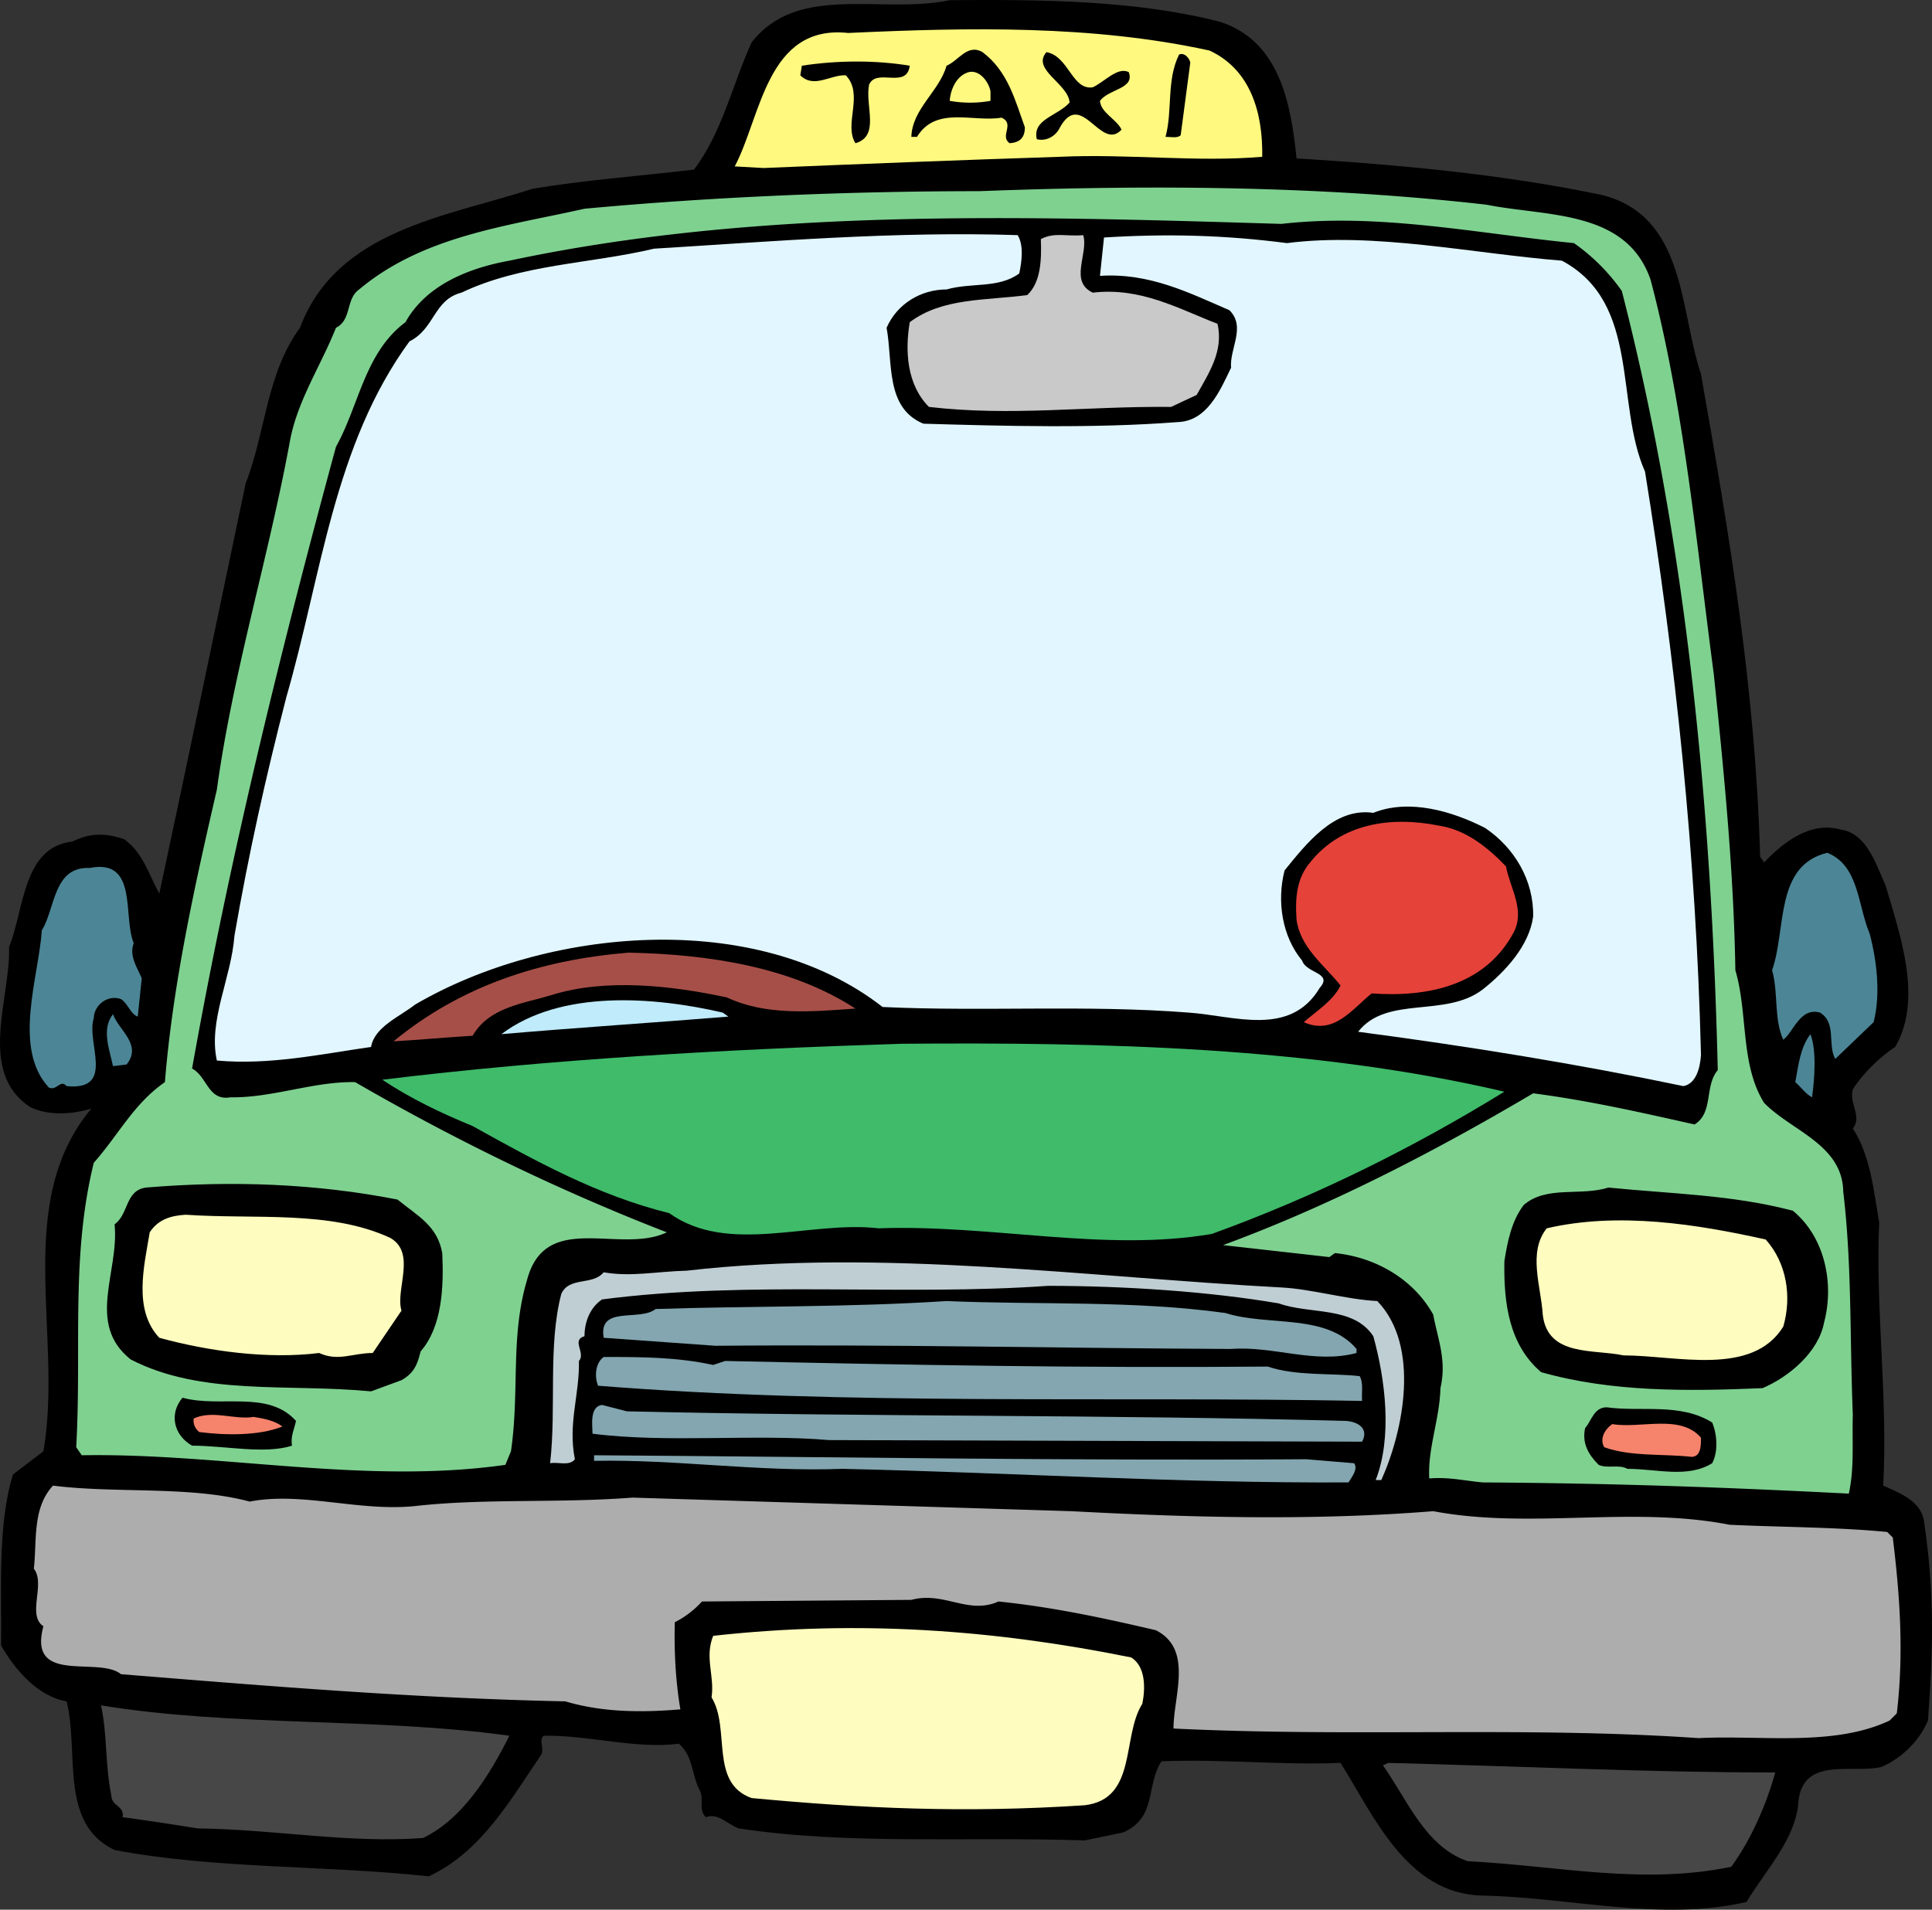 <svg xmlns="http://www.w3.org/2000/svg" width="194.937" height="192.722"><rect width="100%" height="100%" fill="#333333" stroke="none"/><path d="M123.084 2.198c6.047 1.934 7.176 8.305 7.738 13.79 10.485.644 20.887 1.608 30.887 3.706 8.387 2.18 7.742 11.535 9.918 18.063 2.824 16.046 5.484 31.613 5.969 48.707l.402.566c1.856-1.937 4.594-4.195 7.742-3.309 2.66.403 3.547 3.551 4.516 5.645 1.45 5 3.789 11.453.965 16.289-1.61 1.05-3.305 2.742-4.274 4.273-.402 1.454.97 2.743 0 3.954 1.774 2.742 2.098 6.207 2.664 9.515-.406 8.387.887 17.66.403 26.528 1.613.726 3.789 1.535 4.11 3.55 1.05 7.094.968 12.66.405 20.16-.886 2.094-2.66 3.79-4.675 4.676-2.825.727-7.907-1.129-8.391 3.469-.242 3.79-3.305 6.934-5.238 10.16-8.63 2.016-17.82-.484-26.774-.644-7.5-.243-10.804-7.985-14.191-13.387-6.13.242-11.692-.406-18.063-.164-1.613 2.422-.406 5.644-3.87 7.18l-3.872.804c-12.176-.402-23.629.485-34.918-1.207-1.129-.406-2.094-1.613-3.305-1.133-.808-.722-.16-1.933-.644-2.738-.809-1.535-.645-3.469-2.098-4.68-4.355.567-9.113-.886-13.629-.804-.562.402.164 1.449-.32 2.015-3.066 4.516-6.047 9.758-11.289 12.176-10.242-1.129-21.531-.726-31.691-2.66-5.645-2.66-3.551-9.918-4.84-15-2.903-.484-5.242-3.227-6.614-5.645.082-5.082-.402-12.175 1.211-17.257l3.063-2.336c2.02-11.774-3.145-25 4.84-34.594-1.774.562-4.274.805-6.211-.16-5.32-3.551-1.934-10.969-2.094-16.13 1.531-3.788 1.371-10.081 6.371-10.644 1.856-.886 3.305-.886 5.242-.242 1.934 1.371 2.578 3.79 3.547 5.485 2.903-13.547 5.805-27.579 8.707-41.372 2.016-5.156 2.098-11.125 5.485-15.722 3.71-9.918 14.836-11.207 23.464-14.031 5.325-.887 10.887-1.29 16.29-1.934 2.824-3.711 3.87-8.547 5.808-12.824 4.676-6.047 13.14-2.82 19.996-4.274 9.196-.078 18.79 0 27.258 2.18"/><path fill="#fff97f" d="M122.033 5.1c4.196 1.934 5.403 6.371 5.324 10.723-6.613.566-13.546-.32-20.402 0-10 .324-20.242.727-29.918 1.133l-2.902-.164c2.66-5 3.226-14.352 11.449-13.465 12.176-.566 24.676-.809 36.45 1.773"/><path d="M103.408 12.843c0 1.046-.484 1.53-1.535 1.613-1.047-.727.566-1.938-.805-2.582-2.902.484-6.613-1.211-8.546 1.937h-.567c.082-2.824 2.824-4.597 3.55-7.18 1.208-.484 2.095-2.257 3.63-1.37 2.578 1.937 3.305 4.917 4.273 7.582m6.852-4.032c1.21-.566 2.5-2.097 3.629-1.535.644 1.695-2.016 1.695-2.903 2.902.082 1.211 1.692 1.856 2.176 2.907-2.094 2.258-4.031-4.114-6.207-.242-.402.886-1.371 1.449-2.34 1.207-.484-2.016 2.098-2.336 3.309-3.707-.164-1.938-3.871-3.31-2.34-5.082 2.258.402 2.582 3.87 4.676 3.55m9.84-2.5-.97 7.336c-.32.324-.968.164-1.53.164.726-2.664.078-5.726 1.37-8.308.563-.242 1.048.402 1.13.808m-28.305.321c-.324 2.418-3.387.16-4.113 1.937-.403 2.176 1.129 5.16-1.371 5.887-1.207-1.938.886-4.922-.97-6.856-1.53-.082-3.222 1.371-4.593 0l.16-.968c3.63-.563 7.5-.563 10.887 0"/><path fill="#fff97f" d="M99.94 9.214v.964a11.7 11.7 0 0 1-4.114 0c.082-1.207.727-2.578 1.934-2.902 1.133-.242 2.02 1.05 2.18 1.938"/><path fill="#7fd190" d="M150.018 20.663c6.046 1.21 14.109.484 16.527 7.582 3.309 12.496 4.598 26.367 6.371 39.754 1.05 10.078 2.02 19.996 2.18 29.914 1.289 4.355.48 9.515 2.902 13.387 2.742 2.824 7.902 4.195 7.984 8.953.887 7.5.645 14.511.965 22.496-.078 2.902.164 5.402-.402 7.984-12.66-.644-23.707-1.047-36.934-1.129-1.773-.16-3.464-.566-5.402-.402-.16-3.066 1.05-5.969 1.129-9.113.644-2.825-.242-4.84-.727-7.418-2.015-3.63-5.882-5.809-9.918-6.211l-.562.402-10.727-1.207c10.727-3.953 21.207-9.355 31.29-15.32 5.562.722 10.886 1.933 16.288 3.144 1.934-1.21.97-3.87 2.34-5.484-.648-27.016-3.226-53.465-9.68-78.625a19.681 19.681 0 0 0-4.835-4.836c-9.758-.969-19.676-3.066-29.516-1.938-26.367-.804-52.898-1.609-77.894 3.711-4.032.727-8.387 2.422-10.485 6.207-4.113 3.067-4.676 8.391-7.015 12.582-5.645 20.805-10.727 41.45-14.516 62.739 1.531.804 1.613 3.304 3.871 2.902 4.195.078 8.387-1.613 12.578-1.531 10.164 5.883 20.645 10.965 31.45 15.16-4.758 2.254-12.255-2.258-14.11 4.836-1.695 5.726-.727 11.129-1.613 17.258l-.567 1.37c-14.191 2.016-28.707-1.21-42.738-.968l-.562-.809c.562-9.996-.567-19.19 1.773-28.707 2.5-2.82 4.031-5.964 7.176-8.14.808-10 3.066-20.082 5.242-29.516 1.613-11.773 5.16-23.222 7.34-34.996.726-4.195 3.144-7.742 4.676-11.613 1.613-.805.968-2.903 2.34-3.871 6.449-5.403 14.835-6.371 22.738-8.145 12.984-1.207 26.773-1.773 39.836-1.773 17.015-.645 34.27-.563 51.207 1.37"/><path fill="#e1f6fe" d="M102.682 23.73c.644 1.046.402 2.738.16 3.866-2.098 1.536-4.758.891-7.336 1.614-2.582 0-5 1.453-6.05 3.87.648 3.47-.161 8.067 3.71 9.677 8.145.242 17.336.484 25.645-.16 2.98-.083 4.273-3.145 5.402-5.485-.164-1.934 1.531-4.113-.164-5.805-4.11-1.773-8.063-3.789-13.063-3.468l.407-3.871c6.449-.403 12.254-.239 18.464.566 8.79-1.129 18.708 1.047 27.739 1.773 7.984 4.274 5.32 14.356 8.386 21.29 3.063 18.949 5.16 38.706 5.645 58.867-.082 1.289-.484 2.902-1.773 3.144-10.805-2.258-21.774-4.031-32.82-5.484 2.902-3.711 8.788-1.371 12.577-4.274 2.34-1.855 4.68-4.437 5.082-7.34.082-3.628-1.855-6.933-4.84-8.949-3.304-1.695-7.66-2.984-11.289-1.531-3.949-.566-6.773 3.145-8.949 5.805-.808 3.144-.242 6.691 1.774 9.113.402 1.29 3.144 1.207 1.773 2.742-2.984 5-8.629 2.82-13.223 2.5-10.324-.808-20.644-.082-30.886-.566-12.82-10-33.95-7.985-47.172-.242-1.535 1.21-4.113 2.257-4.438 4.273-5.078.727-10.238 1.856-15.562 1.371-.887-4.031 1.453-8.305 1.773-12.578 1.453-8.387 3.145-15.969 5.243-24.113 3.546-12.254 4.757-25.399 12.418-35.883 2.582-1.29 2.421-4.191 5.242-4.918 6.129-2.902 12.984-2.902 19.433-4.438 11.856-.722 24.352-1.773 36.692-1.367"/><path fill="#c9c9c9" d="M109.295 23.73c.562 1.85-1.453 4.675.965 5.804 4.84-.566 8.629 1.613 12.582 3.144.644 2.743-.887 5-2.098 7.176l-2.582 1.211c-8.625-.082-16.125.969-24.433 0-2.258-2.258-2.418-5.726-1.934-8.55 3.309-2.497 7.742-2.176 11.855-2.739 1.372-1.289 1.45-3.547 1.372-5.644 1.37-.727 2.578-.243 4.273-.403"/><path fill="#e5423a" d="M151.951 87.432c.403 2.176 1.934 4.356.805 6.614-2.902 5.48-8.79 6.609-14.352 6.207-1.937 1.53-3.789 4.273-6.855 2.902 1.289-1.129 2.984-2.176 3.71-3.707-1.694-2.098-4.03-3.79-4.437-6.613-.16-2.176 0-4.196 1.371-5.805 3.145-3.953 8.145-4.68 12.985-3.71 2.66.401 4.84 2.097 6.773 4.112"/><path fill="#4c8696" d="M188.643 94.206c.726 2.742 1.129 6.129.402 8.949l-3.871 3.711c-.805-1.453.16-3.629-1.531-4.676-2.016-.566-2.66 1.934-3.711 2.738-.965-2.093-.485-4.757-1.13-7.015 1.454-4.11.243-10.563 5.567-11.852 3.223 1.29 3.063 5.32 4.274 8.145m-175.149.969c-.484 1.289.324 2.418.809 3.546l-.403 3.872c-.726-.243-.968-1.293-1.695-1.774-1.453-.484-2.742.723-2.742 1.934-.805 2.418 2.258 7.34-2.742 6.855-.645-.726-.969.485-1.774.16-3.71-3.949-1.047-11.129-.726-15.886 1.37-2.176 1.129-6.45 4.84-6.29 4.918-.968 3.304 4.919 4.433 7.583"/><path fill="#a64f48" d="M86.31 101.784c-4.515.324-9.03.726-12.98-1.129-5.644-1.207-12.258-1.934-17.66-.242-2.902.887-6.293 1.21-7.984 4.113-2.66.164-5.243.402-7.985.567 6.856-5.645 14.918-8.227 23.711-8.954 8.14.164 16.45 1.454 22.899 5.645"/><path fill="#bfebfb" d="M73.49 102.593c-6.773.562-15.484 1.128-22.902 1.773 5.969-4.516 15.402-3.79 22.336-2.176l.566.403"/><path fill="#4c8696" d="m12.772 107.428-1.372.165c-.324-1.614-1.21-3.711 0-5.243.563 1.614 2.98 3.063 1.372 5.078m170.062 3.309c-.644-.324-1.129-1.05-1.691-1.531.32-1.696.484-3.469 1.53-4.84.645 1.695.403 4.598.161 6.371"/><path fill="#3fbb6a" d="M151.791 110.17c-9.437 5.81-19.273 10.645-29.516 14.356-10.804 1.856-22.175-.969-33.625-.566-6.933-.805-15.16 2.742-21.128-1.532-7.176-1.773-13.465-5.242-19.836-8.789-3.145-1.293-6.207-2.742-9.114-4.675 17.176-2.098 34.676-3.067 52.418-3.63 20.48-.163 41.528.321 60.801 4.837"/><path d="M40.107 121.057c2.094 1.696 4.032 2.66 4.516 5.403.16 3.386 0 7.418-2.18 9.918-.32 1.293-.644 2.18-1.933 2.906l-3.067 1.129c-8.464-.809-17.093.484-24.27-3.227-4.515-3.629-1.128-8.789-1.612-13.629 1.449-1.047 1.046-3.386 3.144-3.71 8.707-.723 17.176-.403 25.402 1.21m140.793 1.129c3.227 2.66 4.192 7.34 3.145 11.29-.563 2.984-3.547 5.484-6.207 6.613-7.582.324-15.242.402-22.34-1.614-3.223-2.742-3.789-6.933-3.707-11.207.32-2.015.727-4.03 1.934-5.644 2.257-2.016 5.808-.887 8.547-1.778 6.53.649 12.5.727 18.628 2.34"/><path fill="#fffcbf" d="M39.38 124.928c2.661 1.532.485 5.243 1.13 7.336l-2.903 4.278c-2.02 0-3.468.886-5.406 0-5.16.644-11.125-.164-16.125-1.535-2.66-2.82-1.531-7.254-.969-10.641.887-1.371 2.258-1.695 3.63-1.777 7.015.484 14.593-.48 20.644 2.34m138.777.16c2.098 2.34 2.66 5.726 1.774 8.789-3.145 5.082-10.805 2.906-16.13 2.906-2.98-.648-7.655.16-8.14-4.113-.164-2.825-1.535-6.29.402-8.711 7.258-1.692 15.239-.403 22.094 1.129"/><path fill="#bfced3" d="M138.967 131.3c4.355 4.515 2.664 13.062.406 18.062h-.566c1.695-4.355.968-10.16-.242-14.516-2.016-3.062-6.372-2.175-9.516-3.304-7.016-1.211-15.723-1.778-23.305-1.778-14.754 1.051-30.156-.562-44.996 1.372-1.207.808-1.773 2.261-1.773 3.71-1.371.403.16 1.696-.563 2.5.078 3.387-1.129 6.29-.406 9.918-.563.727-1.691.243-2.5.403.648-5.645-.238-11.852 1.129-17.094.808-1.773 3.148-.809 4.277-2.176 2.738.485 5.32-.082 8.383-.164 19.676-2.254 40.402.649 59.996 1.695 3.066.16 6.531 1.208 9.676 1.372"/><path fill="#83a6b0" d="M123.647 132.507c4.273 1.37 10.16 0 13.226 3.628v.407c-4.277 1.129-8.308-.727-12.66-.407-17.582-.078-34.352-.48-52.012-.32l-11.289-.808c-.566-3.305 3.625-1.61 5.238-2.903 9.758-.32 19.434-.16 29.356-.804 9.351.402 18.867-.082 28.14 1.207m-51.687 5.242 1.207-.403c18.387.403 36.129.727 54.754.567 2.824.965 6.453.644 9.273.965.403.726.164 1.695.243 2.5-25.48-.48-51.77.484-77.09-1.532-.403-.968-.242-2.34.566-2.902 3.79 0 7.336 0 11.047.805"/><path d="M29.865 143.397c-.16.805-.566 1.531-.402 2.496-2.742.887-6.773 0-10.082 0-1.856-1.047-2.34-3.222-.969-4.836 3.871 1.047 8.63-.808 11.453 2.34"/><path fill="#83a6b0" d="M63.248 142.428c24.274.563 48.547.32 72.574.97 1.13.077 2.34.722 1.614 2.093l-53.786-.16c-7.418-.645-16.37.32-23.867-.645 0-.808-.324-2.742.965-2.902l2.5.644"/><path d="M172.756 143.557c.484 1.13.644 2.903 0 4.11-2.5 1.535-5.563.566-8.547.566-.887-.484-2.016 0-2.906-.402-1.047-1.051-1.692-2.18-1.367-3.711.644-.723.886-2.098 2.175-2.098 3.47.485 7.418-.48 10.645 1.535"/><path fill="#f6836c" d="M28.494 143.96c-2.418.968-5.804.886-8.387.562-.402-.32-.644-.804-.566-1.37 1.938-.888 4.113.163 6.05-.161 1.048.16 2.177.406 2.903.969m143.133 1.129c0 .804 0 1.933-.969 1.933-2.742-.32-6.129 0-8.789-.969-.484-.804 0-1.773.809-2.335 2.902.484 6.851-1.047 8.949 1.37"/><path fill="#83a6b0" d="m131.791 147.264 4.84.403c.402.566-.164 1.293-.567 1.937-17.253.082-33.304-.969-51.042-1.37-8.63.32-16.692-.97-25.079-.81v-.562c24.192.16 47.254.563 71.848.402"/><path fill="#adadad" d="M25.19 151.538c5.402-1.047 11.289 1.129 17.093.406 6.934-.726 14.192-.242 21.532-.808l44.269 1.37c12.176.645 24.434.97 36.527 0 9.84 1.856 20-.562 29.918 1.372 5.243.242 10.97.242 15.887.726l.563.563c.726 5.886 1.128 11.695.406 17.742l-.727.727c-5.644 2.66-12.984 1.449-19.273 1.773-17.578-1.211-34.836-.082-52.98-.969 0-3.304 2.015-7.984-1.774-9.918-5.16-1.21-10.402-2.34-15.887-2.902-3.062 1.371-5.48-1.05-8.789-.164l-21.125.164a9.57 9.57 0 0 1-2.742 2.094c-.082 2.824.078 5.968.562 8.793-3.87.32-7.82.32-11.609-.809-15.242-.32-29.836-1.531-44.836-2.742-2.258-1.852-9.433 1.129-7.824-4.836-1.691-1.129.242-4.274-.965-5.809.32-2.902-.164-6.125 1.934-8.386 6.293.808 13.87 0 19.84 1.613"/><path fill="#fffcbf" d="M114.13 167.264c1.454.887 1.454 3.063 1.13 4.676-2.098 3.305-.485 9.598-5.805 10.242-12.176.805-22.5.32-33.625-.726-4.277-1.531-2.098-7.016-4.035-10.16.324-2.176-.723-4.032.164-6.211 14.512-1.614 28.223-.645 42.172 2.18"/><path fill="#474747" d="M51.397 175.167c-1.938 3.87-4.68 8.386-8.711 10.32-7.5.566-15.079-.887-22.739-.965-2.5-.406-5.082-.808-7.582-1.133.242-1.129-1.129-1.129-1.129-2.175-.644-3.145-.402-6.207-1.046-9.11 13.304 2.176 27.82 1.207 41.207 3.063m127.73 3.707c-.887 3.148-2.34 6.613-4.438 9.515-8.949 1.856-17.335-.078-26.609-.562-4.273-1.453-6.129-6.29-8.547-9.676l.563-.242c12.824.32 26.129.965 39.031.965"/></svg>
